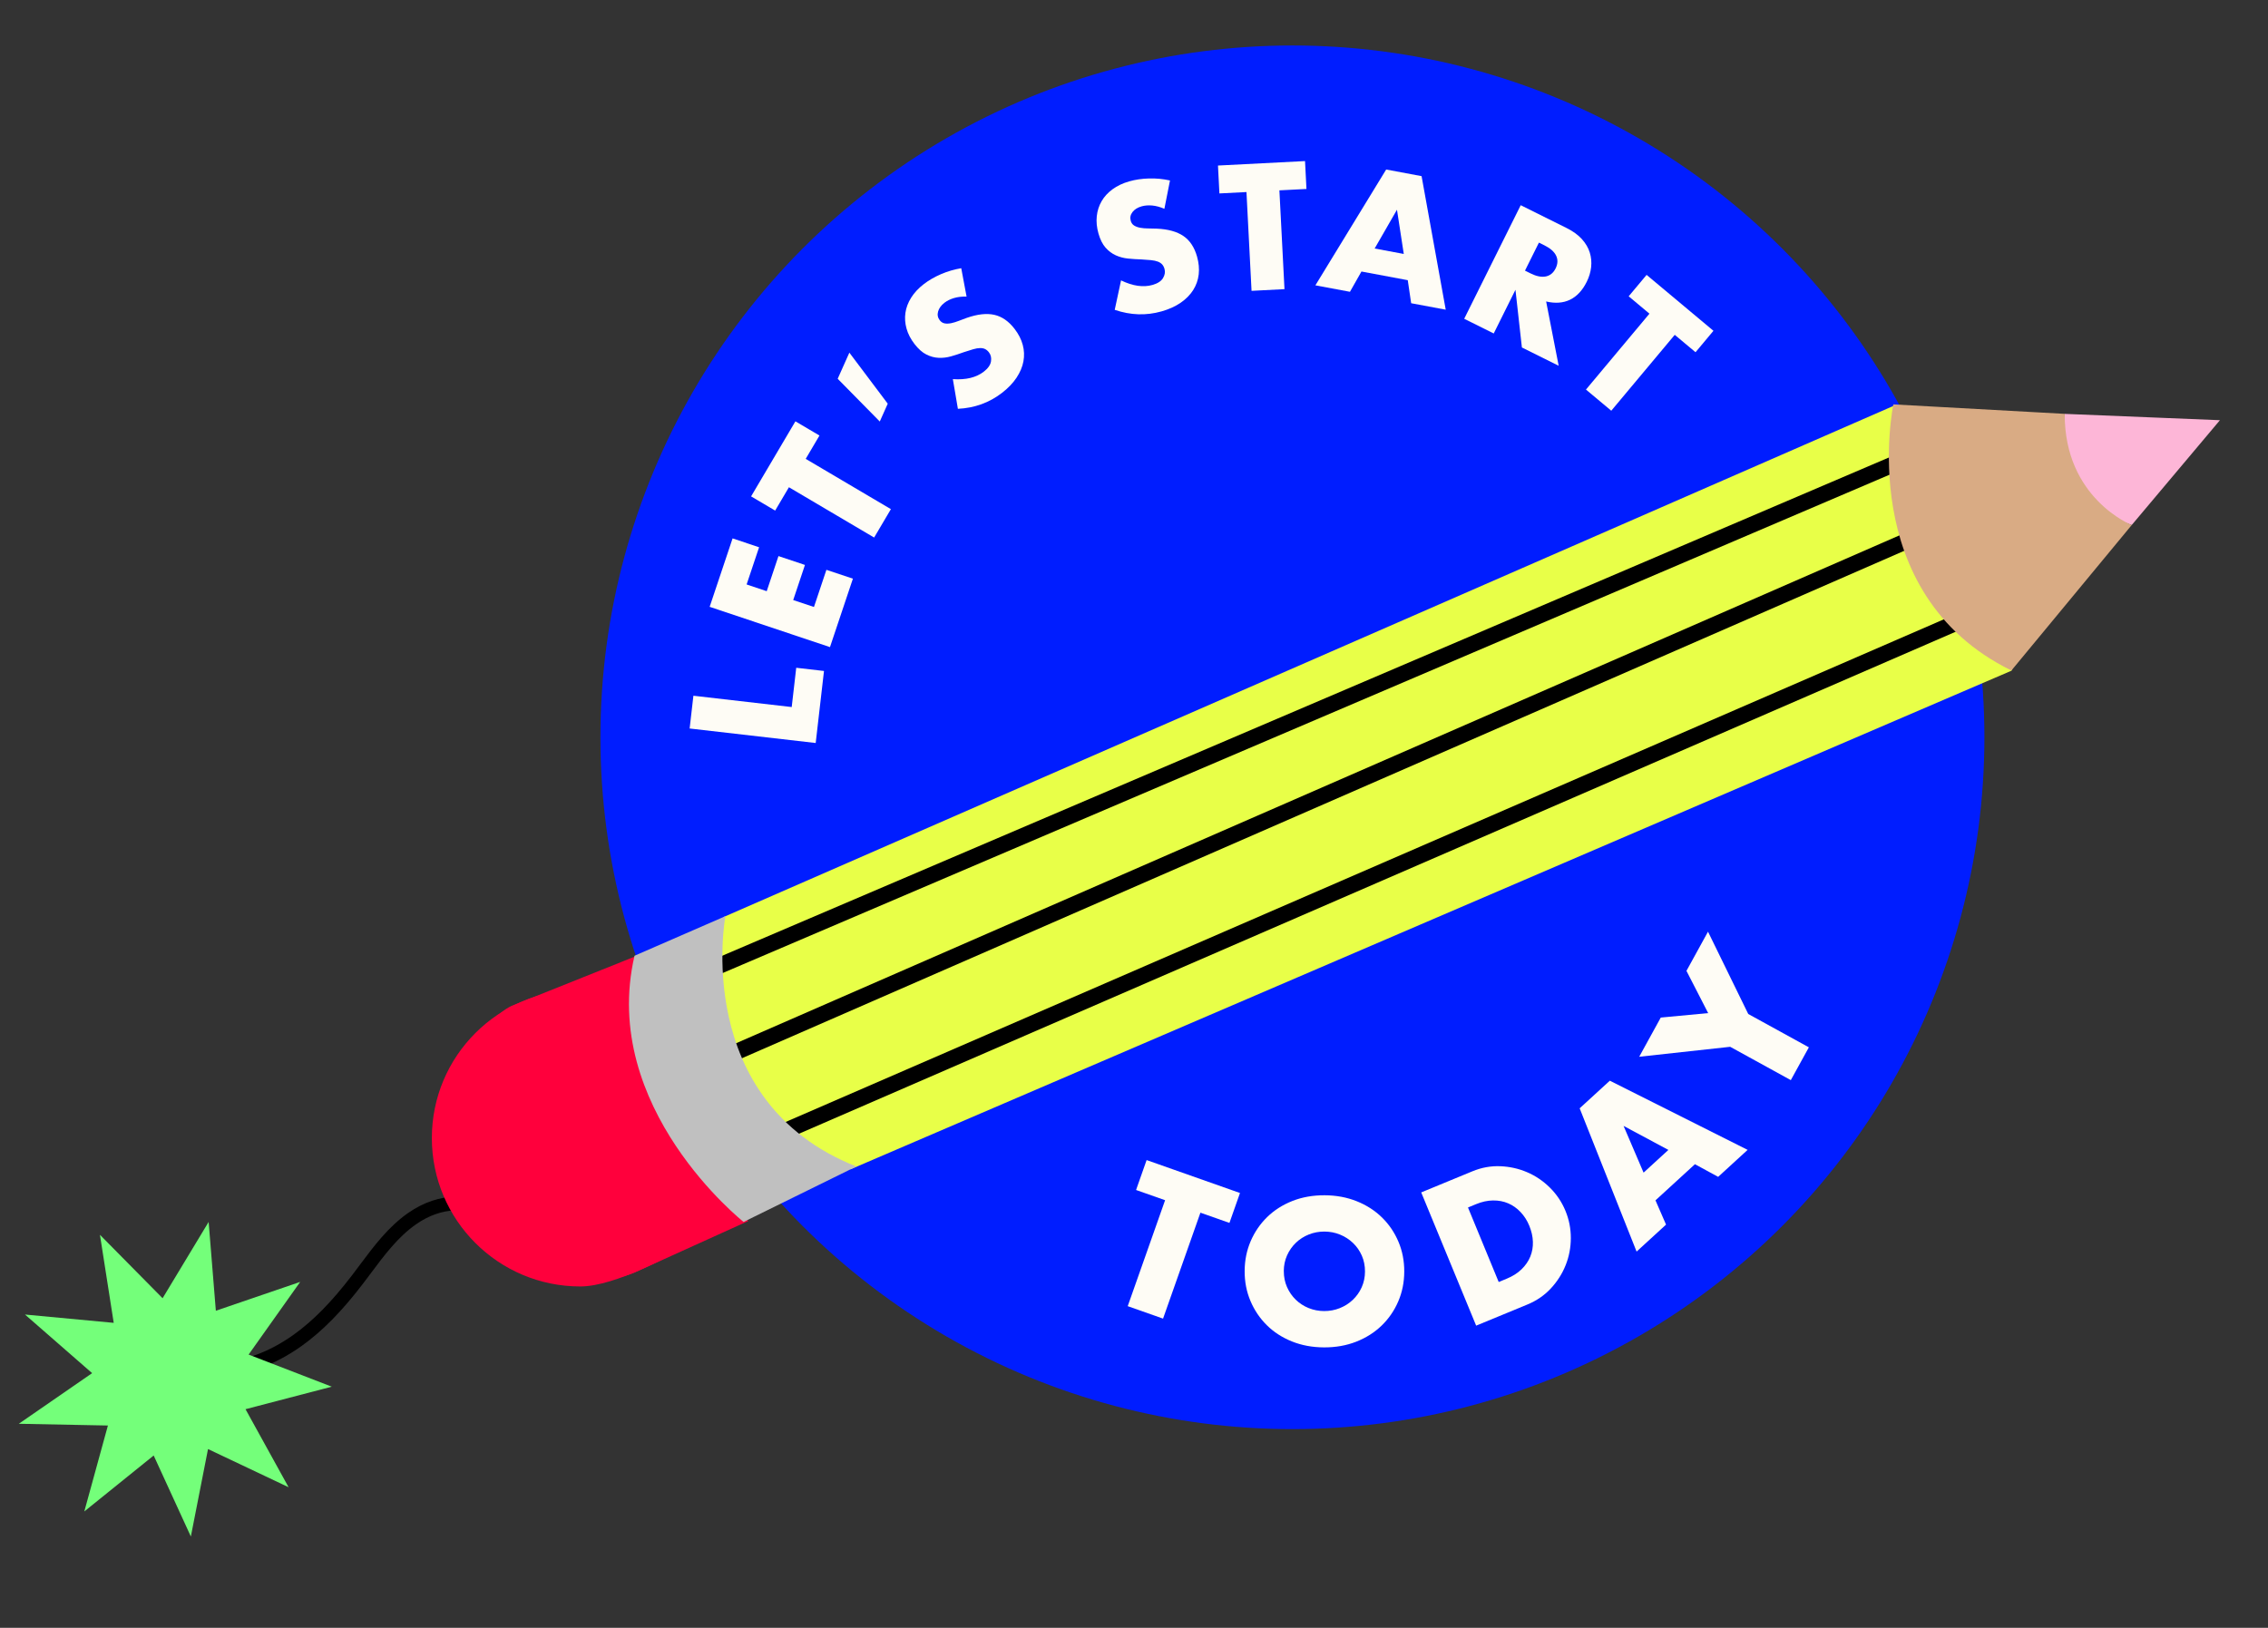 <?xml version="1.0" encoding="UTF-8"?>
<svg id="Ebene_1" xmlns="http://www.w3.org/2000/svg" version="1.1" viewBox="0 0 1000 717.93">
  <rect x="0" y="0" width="1000" height="717.93" fill="#333333" stroke="none"/>
  <!-- Generator: Adobe Illustrator 29.3.1, SVG Export Plug-In . SVG Version: 2.1.0 Build 151)  -->
  <defs>
    <style>
      .st0 {
        fill: #74ff7a;
      }

      .st1 {
        fill: #e8ff48;
      }

      .st2 {
        fill: #1d1d1b;
      }

      .st3 {
        fill: #fdb6d7;
      }

      .st4 {
        fill: #001dff;
      }

      .st5 {
        fill: #d9ab84;
      }

      .st6 {
        fill: silver;
      }

      .st7 {
        fill: #fefcf5;
      }

      .st8 {
        fill: #ff003c;
      }
    </style>
  </defs>
  <circle class="st4" cx="569.85" cy="325.17" r="305.11"/>
  <g>
    <path d="M96,605.01l-.06-2.09c11.55-.31,23.51-4.65,34.59-12.56,8.81-6.28,17.16-14.77,26.3-26.74,1.14-1.5,2.27-3.01,3.41-4.53,6.07-8.13,12.35-16.53,20.8-22.45,13.34-9.34,27.18-8.13,34.97-2.79l-1.18,1.72c-7.2-4.94-20.07-5.99-32.59,2.78-8.17,5.72-14.35,13.99-20.32,21.99-1.14,1.52-2.27,3.04-3.42,4.55-9.27,12.13-17.77,20.77-26.75,27.17-11.42,8.14-23.78,12.62-35.75,12.94Z"/>
    <path d="M94.05,607.06l-.17-6.09,2-.05c11.15-.3,22.72-4.52,33.48-12.19,8.64-6.16,16.86-14.52,25.88-26.32,1.14-1.49,2.27-3,3.39-4.51,6.17-8.26,12.54-16.79,21.25-22.89,14.13-9.89,28.89-8.54,37.25-2.8l1.65,1.13-3.45,5.02-1.65-1.13c-6.63-4.55-18.58-5.46-30.31,2.77-7.91,5.54-13.99,13.67-19.86,21.54-1.14,1.53-2.28,3.05-3.43,4.56-9.4,12.3-18.03,21.06-27.18,27.58-11.75,8.37-24.49,12.98-36.85,13.31l-2,.05Z"/>
  </g>
  <polygon class="st0" points="91.99 538.91 95.17 578.08 132.36 565.36 109.62 597.41 146.28 611.57 108.25 621.5 127.24 655.91 91.72 639.08 84.15 677.65 67.76 641.92 37.17 666.6 47.58 628.7 8.29 627.93 40.62 605.6 11.01 579.75 50.14 583.42 44.07 544.59 71.69 572.56 91.99 538.91"/>
  <g>
    <path class="st7" d="M305.74,306.84l43.34,4.99,1.99-17.32,12.24,1.41-3.66,31.77-55.58-6.4,1.66-14.45Z"/>
    <path class="st7" d="M334.69,241.37l-5.49,16.39,8.86,2.97,5.18-15.48,11.68,3.91-5.18,15.48,9.15,3.06,5.49-16.39,11.68,3.91-10.11,30.18-53.05-17.77,10.11-30.18,11.68,3.91Z"/>
    <path class="st7" d="M355.24,202.37l37.57,22.18-7.39,12.52-37.57-22.18-6.07,10.29-10.61-6.26,19.54-33.1,10.61,6.26-6.07,10.29Z"/>
    <path class="st7" d="M369.35,167.05l5.15-11.52,16.92,22.51-3.51,7.86-18.56-18.85Z"/>
    <path class="st7" d="M426.17,130.8c-2.04-.05-3.87.16-5.51.64-1.63.48-3.03,1.17-4.21,2.07-1.49,1.15-2.43,2.44-2.83,3.87-.4,1.43-.16,2.71.72,3.85.6.78,1.34,1.25,2.2,1.4.86.15,1.82.11,2.87-.1,1.05-.22,2.16-.56,3.33-1.02,1.17-.47,2.35-.9,3.53-1.32,4.73-1.65,8.77-2.09,12.13-1.34,3.36.75,6.34,2.81,8.93,6.18,1.75,2.27,2.96,4.62,3.61,7.05.66,2.43.75,4.87.3,7.31s-1.48,4.85-3.05,7.22c-1.58,2.37-3.72,4.6-6.42,6.68-5.6,4.32-12.08,6.66-19.42,7.01l-2.22-13.09c2.9.2,5.48.02,7.74-.53,2.26-.55,4.21-1.47,5.86-2.73,1.88-1.45,2.95-2.96,3.21-4.53.26-1.57-.04-2.91-.88-4-.51-.67-1.08-1.15-1.69-1.46-.61-.31-1.35-.46-2.22-.45-.87.01-1.88.18-3.03.51-1.15.33-2.52.76-4.11,1.29-1.85.68-3.71,1.28-5.58,1.82-1.87.54-3.72.76-5.56.68s-3.66-.57-5.44-1.47c-1.79-.9-3.53-2.45-5.22-4.64-1.69-2.19-2.86-4.46-3.51-6.8-.65-2.34-.81-4.65-.48-6.94.33-2.29,1.17-4.51,2.53-6.68,1.36-2.17,3.21-4.16,5.56-5.97,2.19-1.69,4.72-3.15,7.58-4.39,2.86-1.23,5.84-2.11,8.94-2.63l2.35,12.52Z"/>
    <path class="st7" d="M513.41,92.09c-1.87-.8-3.66-1.29-5.35-1.45-1.69-.16-3.25-.04-4.68.36-1.81.51-3.16,1.36-4.06,2.54-.9,1.18-1.15,2.46-.76,3.84.27.95.78,1.66,1.53,2.11.75.46,1.65.78,2.7.97,1.06.19,2.21.29,3.47.29,1.26,0,2.52.03,3.77.09,5,.22,8.92,1.31,11.76,3.25,2.84,1.94,4.84,4.96,6,9.05.78,2.76,1.03,5.39.74,7.89-.29,2.5-1.11,4.8-2.44,6.9-1.33,2.1-3.17,3.96-5.51,5.58-2.34,1.62-5.16,2.89-8.44,3.82-6.81,1.93-13.68,1.7-20.64-.69l2.79-12.98c2.62,1.26,5.08,2.05,7.39,2.38,2.3.32,4.45.2,6.45-.37,2.28-.65,3.84-1.65,4.66-3.02.82-1.36,1.04-2.71.66-4.05-.23-.81-.57-1.47-1.03-1.98-.46-.51-1.09-.93-1.89-1.24-.81-.31-1.81-.53-3-.65-1.19-.12-2.62-.23-4.29-.32-1.97-.06-3.92-.18-5.85-.38-1.93-.19-3.74-.67-5.42-1.43-1.68-.76-3.19-1.88-4.51-3.38-1.33-1.5-2.37-3.58-3.13-6.25-.76-2.67-1-5.2-.74-7.62.26-2.42.97-4.62,2.13-6.62,1.15-2,2.76-3.75,4.83-5.27,2.06-1.51,4.52-2.67,7.38-3.48,2.66-.76,5.55-1.18,8.67-1.27,3.11-.09,6.2.2,9.27.88l-2.47,12.5Z"/>
    <path class="st7" d="M564.11,83.95l2.24,43.57-14.52.75-2.24-43.57-11.93.61-.63-12.3,38.38-1.97.63,12.3-11.93.61Z"/>
    <path class="st7" d="M620.71,123.57l-20.42-3.82-5.07,8.94-15.24-2.85,31.21-51.08,15.61,2.92,10.65,58.9-15.24-2.85-1.5-10.17ZM618.95,112l-3-19.51-9.84,17.11,12.84,2.4Z"/>
    <path class="st7" d="M687.24,161.31l-16.21-8.06-2.84-25.45-9.58,19.27-13.02-6.48,24.92-50.09,20.26,10.08c2.79,1.39,5.02,3.01,6.7,4.86,1.67,1.86,2.83,3.83,3.48,5.92.65,2.09.85,4.23.61,6.44-.24,2.2-.89,4.37-1.94,6.49-1.9,3.81-4.35,6.44-7.37,7.9-3.02,1.46-6.53,1.71-10.53.77l5.53,28.36ZM672.39,119.36l2.46,1.22c2.57,1.28,4.8,1.73,6.71,1.35,1.9-.38,3.35-1.57,4.34-3.56.99-1.99,1.06-3.86.22-5.61-.84-1.75-2.55-3.26-5.12-4.54l-2.46-1.22-6.15,12.36Z"/>
    <path class="st7" d="M738.43,147.67l-27.99,33.47-11.16-9.33,27.99-33.47-9.16-7.66,7.9-9.45,29.48,24.66-7.9,9.45-9.16-7.66Z"/>
  </g>
  <g>
    <path class="st7" d="M529.29,534.82l-16.48,46.73-15.58-5.49,16.48-46.73-12.8-4.51,4.65-13.19,41.17,14.52-4.65,13.19-12.8-4.51Z"/>
    <path class="st7" d="M548.79,560.55c.02-4.72.91-9.11,2.66-13.18,1.76-4.07,4.19-7.61,7.29-10.63,3.1-3.02,6.81-5.38,11.11-7.08,4.31-1.7,9.04-2.53,14.21-2.51,5.11.02,9.83.9,14.15,2.63,4.32,1.73,8.03,4.12,11.14,7.17,3.11,3.05,5.52,6.61,7.25,10.69,1.73,4.08,2.58,8.48,2.56,13.2-.02,4.72-.91,9.11-2.67,13.18-1.76,4.07-4.2,7.61-7.33,10.63s-6.86,5.38-11.19,7.08c-4.33,1.7-9.06,2.53-14.17,2.51-5.17-.02-9.9-.9-14.19-2.63-4.29-1.73-7.98-4.12-11.05-7.16-3.08-3.05-5.48-6.61-7.21-10.69-1.73-4.08-2.58-8.48-2.56-13.2ZM566.06,560.62c-.01,2.53.46,4.86,1.4,7,.95,2.14,2.23,4,3.85,5.58,1.62,1.58,3.51,2.81,5.67,3.69,2.16.88,4.45,1.32,6.86,1.33,2.42.01,4.71-.42,6.87-1.28,2.17-.86,4.08-2.08,5.74-3.64,1.66-1.57,2.98-3.42,3.94-5.55s1.45-4.46,1.46-6.99c0-2.53-.46-4.86-1.4-7-.95-2.14-2.25-4-3.9-5.58-1.65-1.58-3.56-2.81-5.72-3.69-2.16-.88-4.45-1.32-6.86-1.33s-4.71.42-6.87,1.28c-2.17.86-4.07,2.08-5.7,3.64-1.64,1.57-2.94,3.42-3.9,5.55-.96,2.13-1.45,4.46-1.46,6.99Z"/>
    <path class="st7" d="M626.64,525.89l22.59-9.32c4-1.65,8.08-2.39,12.25-2.23,4.17.17,8.12,1.04,11.84,2.64,3.72,1.59,7.08,3.86,10.05,6.8,2.97,2.94,5.26,6.35,6.87,10.25,1.59,3.85,2.37,7.85,2.36,12.02-.01,4.17-.77,8.15-2.28,11.93-1.51,3.78-3.69,7.2-6.53,10.26-2.84,3.06-6.29,5.42-10.34,7.09l-22.59,9.32-24.22-58.75ZM660.8,565.41l3.51-1.45c2.65-1.09,4.84-2.48,6.58-4.17,1.73-1.69,3.01-3.55,3.85-5.6.83-2.04,1.21-4.22,1.14-6.53-.07-2.31-.6-4.66-1.58-7.05-.96-2.34-2.25-4.36-3.87-6.06-1.61-1.71-3.44-2.99-5.46-3.85-2.03-.87-4.25-1.29-6.67-1.26-2.42.03-4.93.57-7.53,1.65l-3.51,1.45,13.55,32.88Z"/>
    <path class="st7" d="M747.33,513.45l-17.4,15.94,4.66,10.7-12.99,11.9-25.1-63.19,13.3-12.18,60.76,30.51-12.99,11.9-10.25-5.58ZM735.62,507.15l-19.76-10.59,8.82,20.61,10.94-10.02Z"/>
    <path class="st7" d="M762.88,461.67l-40.12,4.39,9.5-17.28,20.9-1.97-9.57-18.63,9.5-17.28,17.74,36.3,26.73,14.7-7.96,14.47-26.73-14.7Z"/>
  </g>
  <g>
    <path class="st3" d="M910.37,182.52s-6.59,36.64,29.54,49.04l38.89-46.24-68.43-2.79Z"/>
    <path class="st1" d="M835.72,178.64l-516.66,225.79s-15.65,78.16,56.01,111.25l511.82-219.88s37.27-87.4-51.16-117.15Z"/>
    <g>
      <rect class="st2" x="296.17" y="340.81" width="616.12" height="2.09" transform="translate(-86.31 270.31) rotate(-23.58)"/>
      <rect x="293.67" y="338.31" width="621.12" height="7.09" transform="translate(-86.31 270.36) rotate(-23.59)"/>
    </g>
    <g>
      <rect class="st2" x="289.25" y="308.97" width="598.44" height="2.09" transform="translate(-74.49 256.28) rotate(-23.15)"/>
      <polygon points="312.4 431.8 309.62 425.28 311.92 424.3 864.55 188.23 867.33 194.75 312.4 431.8"/>
    </g>
    <g>
      <rect class="st2" x="324.22" y="377.96" width="595.81" height="2.09" transform="translate(-99.48 279.16) rotate(-23.47)"/>
      <polygon points="347.97 501.88 345.15 495.37 896.27 256.13 899.09 262.63 896.8 263.63 347.97 501.88"/>
    </g>
    <path class="st8" d="M281.84,421.1l-56.21,22.51s-32.28,12.99-5.08,70.82c27.2,57.82,50.85,50.24,59.12,46.85l50.26-22.78s-60.9-47.09-48.09-117.39Z"/>
    <path class="st6" d="M319.84,404.07s-15.29,81.53,57.73,110.38l-49.71,24.46s-63.65-50.35-48.09-117.39l40.08-17.46Z"/>
    <path class="st5" d="M834.81,178.34s-17.54,83.2,52.05,117.38l53.05-64.16s-29.73-11.73-29.54-49.04l-75.55-4.17Z"/>
  </g>
  <path class="st8" d="M190.41,501.91c0,36.15,29.31,65.46,65.46,65.46,15.72,0,41.43-14.77,41.43-14.77l-41.43-116.15c-36.15,0-65.46,29.31-65.46,65.46Z"/>
</svg>